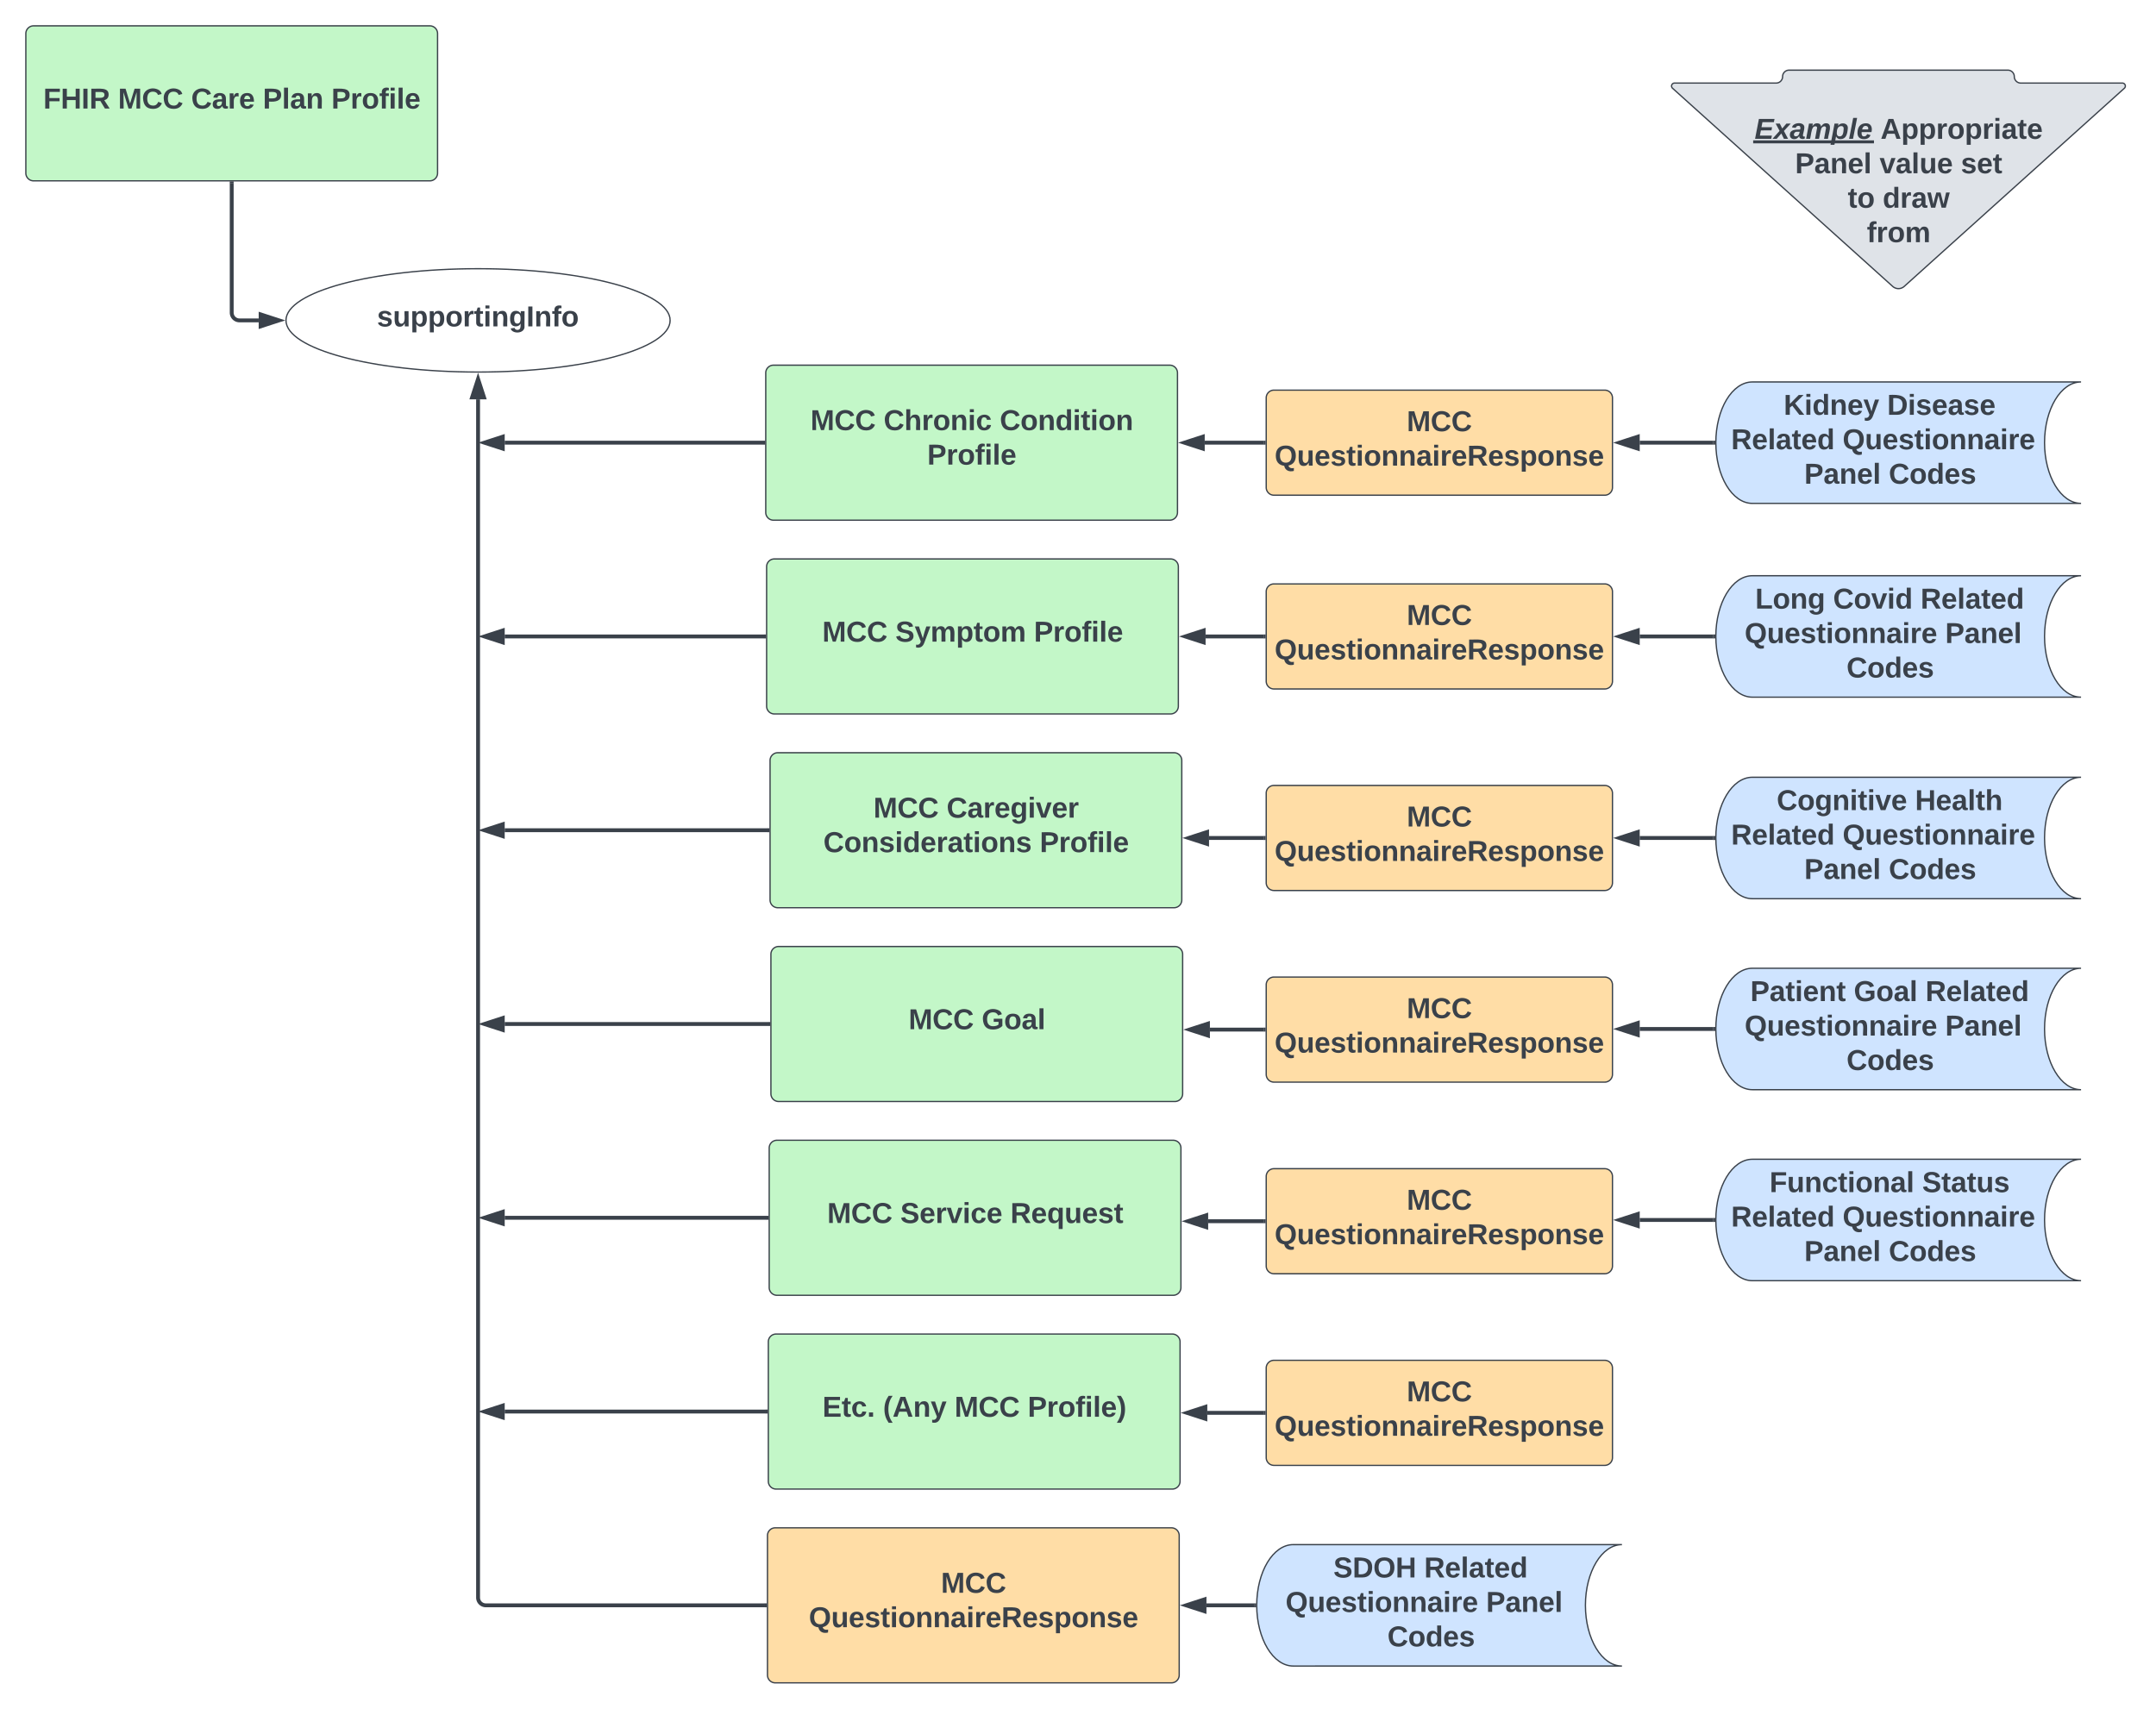 <svg xmlns="http://www.w3.org/2000/svg" xmlns:xlink="http://www.w3.org/1999/xlink" xmlns:lucid="lucid" width="1668.67" height="1322.67"><g transform="translate(-38.667 -4)" lucid:page-tab-id="0_0"><path d="M0 0h1760v1360H0z" fill="#fff"/><path d="M58.67 30a6 6 0 0 1 6-6h306.66a6 6 0 0 1 6 6v108a6 6 0 0 1-6 6H64.67a6 6 0 0 1-6-6z" stroke="#3a414a" fill="#c3f7c8"/><use xlink:href="#a" transform="matrix(1,0,0,1,63.667,29) translate(8.512 59.028)"/><use xlink:href="#b" transform="matrix(1,0,0,1,63.667,29) translate(66.352 59.028)"/><use xlink:href="#c" transform="matrix(1,0,0,1,63.667,29) translate(122.957 59.028)"/><use xlink:href="#d" transform="matrix(1,0,0,1,63.667,29) translate(178.451 59.028)"/><use xlink:href="#e" transform="matrix(1,0,0,1,63.667,29) translate(231.475 59.028)"/><path d="M557.33 252c0 22.1-66.56 40-148.66 40S260 274.1 260 252s66.56-40 148.67-40c82.1 0 148.66 17.9 148.66 40z" stroke="#3a414a" fill="#fff"/><use xlink:href="#f" transform="matrix(1,0,0,1,265,217) translate(65.419 39.653)"/><path d="M631.33 292.67a6 6 0 0 1 6-6H944a6 6 0 0 1 6 6v108a6 6 0 0 1-6 6H637.33a6 6 0 0 1-6-6z" stroke="#3a414a" fill="#c3f7c8"/><use xlink:href="#g" transform="matrix(1,0,0,1,636.333,291.667) translate(29.623 45.278)"/><use xlink:href="#h" transform="matrix(1,0,0,1,636.333,291.667) translate(86.228 45.278)"/><use xlink:href="#i" transform="matrix(1,0,0,1,636.333,291.667) translate(176.105 45.278)"/><use xlink:href="#e" transform="matrix(1,0,0,1,636.333,291.667) translate(119.994 71.944)"/><path d="M632 442.67a6 6 0 0 1 6-6h306.67a6 6 0 0 1 6 6v108a6 6 0 0 1-6 6H638a6 6 0 0 1-6-6z" stroke="#3a414a" fill="#c3f7c8"/><use xlink:href="#g" transform="matrix(1,0,0,1,637,441.667) translate(38.08 59.028)"/><use xlink:href="#j" transform="matrix(1,0,0,1,637,441.667) translate(94.685 59.028)"/><use xlink:href="#e" transform="matrix(1,0,0,1,637,441.667) translate(201.907 59.028)"/><path d="M634.67 592.67a6 6 0 0 1 6-6h306.66a6 6 0 0 1 6 6v108a6 6 0 0 1-6 6H640.67a6 6 0 0 1-6-6z" stroke="#3a414a" fill="#c3f7c8"/><use xlink:href="#g" transform="matrix(1,0,0,1,639.667,591.667) translate(75.025 45.278)"/><use xlink:href="#k" transform="matrix(1,0,0,1,639.667,591.667) translate(131.63 45.278)"/><use xlink:href="#l" transform="matrix(1,0,0,1,639.667,591.667) translate(36.259 71.944)"/><use xlink:href="#e" transform="matrix(1,0,0,1,639.667,591.667) translate(203.728 71.944)"/><path d="M635.33 742.67a6 6 0 0 1 6-6H948a6 6 0 0 1 6 6v108a6 6 0 0 1-6 6H641.33a6 6 0 0 1-6-6z" stroke="#3a414a" fill="#c3f7c8"/><use xlink:href="#g" transform="matrix(1,0,0,1,640.333,741.667) translate(101.537 59.028)"/><use xlink:href="#m" transform="matrix(1,0,0,1,640.333,741.667) translate(158.142 59.028)"/><path d="M634 892.67a6 6 0 0 1 6-6h306.67a6 6 0 0 1 6 6v108a6 6 0 0 1-6 6H640a6 6 0 0 1-6-6z" stroke="#3a414a" fill="#c3f7c8"/><use xlink:href="#g" transform="matrix(1,0,0,1,639,891.667) translate(39.901 59.028)"/><use xlink:href="#n" transform="matrix(1,0,0,1,639,891.667) translate(96.506 59.028)"/><use xlink:href="#o" transform="matrix(1,0,0,1,639,891.667) translate(181.691 59.028)"/><path d="M633.33 1042.67a6 6 0 0 1 6-6H946a6 6 0 0 1 6 6v108a6 6 0 0 1-6 6H639.33a6 6 0 0 1-6-6z" stroke="#3a414a" fill="#c3f7c8"/><use xlink:href="#p" transform="matrix(1,0,0,1,638.333,1041.667) translate(36.907 59.028)"/><use xlink:href="#q" transform="matrix(1,0,0,1,638.333,1041.667) translate(83.759 59.028)"/><use xlink:href="#r" transform="matrix(1,0,0,1,638.333,1041.667) translate(139.13 59.028)"/><use xlink:href="#s" transform="matrix(1,0,0,1,638.333,1041.667) translate(195.735 59.028)"/><path d="M632.67 1192.67a6 6 0 0 1 6-6h306.66a6 6 0 0 1 6 6v108a6 6 0 0 1-6 6H638.67a6 6 0 0 1-6-6z" stroke="#3a414a" fill="#ffdda6"/><use xlink:href="#t" transform="matrix(1,0,0,1,637.667,1191.667) translate(129.284 45.278)"/><use xlink:href="#u" transform="matrix(1,0,0,1,637.667,1191.667) translate(27 71.944)"/><path d="M1018.67 312a6 6 0 0 1 6-6h256a6 6 0 0 1 6 6v69.33a6 6 0 0 1-6 6h-256a6 6 0 0 1-6-6z" stroke="#3a414a" fill="#ffdda6"/><use xlink:href="#t" transform="matrix(1,0,0,1,1023.667,311) translate(103.784 26.778)"/><use xlink:href="#u" transform="matrix(1,0,0,1,1023.667,311) translate(1.5 53.444)"/><path d="M1018.67 462a6 6 0 0 1 6-6h256a6 6 0 0 1 6 6v69.33a6 6 0 0 1-6 6h-256a6 6 0 0 1-6-6z" stroke="#3a414a" fill="#ffdda6"/><use xlink:href="#t" transform="matrix(1,0,0,1,1023.667,461) translate(103.784 26.778)"/><use xlink:href="#u" transform="matrix(1,0,0,1,1023.667,461) translate(1.5 53.444)"/><path d="M1018.67 618a6 6 0 0 1 6-6h256a6 6 0 0 1 6 6v69.33a6 6 0 0 1-6 6h-256a6 6 0 0 1-6-6z" stroke="#3a414a" fill="#ffdda6"/><use xlink:href="#t" transform="matrix(1,0,0,1,1023.667,617) translate(103.784 26.778)"/><use xlink:href="#u" transform="matrix(1,0,0,1,1023.667,617) translate(1.5 53.444)"/><path d="M1018.67 766.33a6 6 0 0 1 6-6h256a6 6 0 0 1 6 6v69.34a6 6 0 0 1-6 6h-256a6 6 0 0 1-6-6z" stroke="#3a414a" fill="#ffdda6"/><use xlink:href="#t" transform="matrix(1,0,0,1,1023.667,765.333) translate(103.784 26.778)"/><use xlink:href="#u" transform="matrix(1,0,0,1,1023.667,765.333) translate(1.5 53.444)"/><path d="M1018.67 914.67a6 6 0 0 1 6-6h256a6 6 0 0 1 6 6V984a6 6 0 0 1-6 6h-256a6 6 0 0 1-6-6z" stroke="#3a414a" fill="#ffdda6"/><use xlink:href="#t" transform="matrix(1,0,0,1,1023.667,913.667) translate(103.784 26.778)"/><use xlink:href="#u" transform="matrix(1,0,0,1,1023.667,913.667) translate(1.5 53.444)"/><path d="M1018.67 1063a6 6 0 0 1 6-6h256a6 6 0 0 1 6 6v69.33a6 6 0 0 1-6 6h-256a6 6 0 0 1-6-6z" stroke="#3a414a" fill="#ffdda6"/><use xlink:href="#t" transform="matrix(1,0,0,1,1023.667,1062) translate(103.784 26.778)"/><use xlink:href="#u" transform="matrix(1,0,0,1,1023.667,1062) translate(1.5 53.444)"/><path d="M1592.67 58.3a5 5 0 0 1 5 5 5 5 0 0 0 5 5h78.66a2.3 2.3 0 0 1 1.54 4l-170.4 153.4a6.67 6.67 0 0 1-8.93 0l-170.4-153.4a2.3 2.3 0 0 1 1.53-4h78.66a5 5 0 0 0 5-5 5 5 0 0 1 5-5z" stroke="#3a414a" fill="#dfe3e8"/><use xlink:href="#v" transform="matrix(1,-2.4492935982947064e-16,2.4492935982947064e-16,1,1333.667,63.3) translate(62.993 48.153)"/><use xlink:href="#w" transform="matrix(1,-2.4492935982947064e-16,2.4492935982947064e-16,1,1333.667,63.3) translate(160.462 48.153)"/><use xlink:href="#x" transform="matrix(1,-2.4492935982947064e-16,2.4492935982947064e-16,1,1333.667,63.3) translate(94.351 74.819)"/><use xlink:href="#y" transform="matrix(1,-2.4492935982947064e-16,2.4492935982947064e-16,1,1333.667,63.3) translate(159.721 74.819)"/><use xlink:href="#z" transform="matrix(1,-2.4492935982947064e-16,2.4492935982947064e-16,1,1333.667,63.3) translate(222.622 74.819)"/><use xlink:href="#A" transform="matrix(1,-2.4492935982947064e-16,2.4492935982947064e-16,1,1333.667,63.3) translate(135.091 101.486)"/><use xlink:href="#B" transform="matrix(1,-2.4492935982947064e-16,2.4492935982947064e-16,1,1333.667,63.3) translate(162.128 101.486)"/><use xlink:href="#C" transform="matrix(1,-2.4492935982947064e-16,2.4492935982947064e-16,1,1333.667,63.3) translate(149.875 128.153)"/><path d="M1649.33 299.67c-15.6 0-28.26 21.04-28.26 47 0 25.95 12.65 47 28.26 47h-254.41c-15.6 0-28.26-21.05-28.26-47 0-25.96 12.65-47 28.26-47z" stroke="#3a414a" fill="#cfe4ff"/><use xlink:href="#D" transform="matrix(1,0,0,1,1371.667,304.667) translate(47.53 20.434)"/><use xlink:href="#E" transform="matrix(1,0,0,1,1371.667,304.667) translate(127.591 20.434)"/><use xlink:href="#F" transform="matrix(1,0,0,1,1371.667,304.667) translate(6.846 47.101)"/><use xlink:href="#G" transform="matrix(1,0,0,1,1371.667,304.667) translate(93.08 47.101)"/><use xlink:href="#x" transform="matrix(1,0,0,1,1371.667,304.667) translate(63.462 73.767)"/><use xlink:href="#H" transform="matrix(1,0,0,1,1371.667,304.667) translate(128.832 73.767)"/><path d="M1649.33 449.67c-15.6 0-28.26 21.04-28.26 47 0 25.95 12.65 47 28.26 47h-254.41c-15.6 0-28.26-21.05-28.26-47 0-25.96 12.65-47 28.26-47z" stroke="#3a414a" fill="#cfe4ff"/><use xlink:href="#I" transform="matrix(1,0,0,1,1371.667,454.667) translate(25.493 20.434)"/><use xlink:href="#J" transform="matrix(1,0,0,1,1371.667,454.667) translate(85.74 20.434)"/><use xlink:href="#K" transform="matrix(1,0,0,1,1371.667,454.667) translate(153.456 20.434)"/><use xlink:href="#L" transform="matrix(1,0,0,1,1371.667,454.667) translate(17.278 47.101)"/><use xlink:href="#M" transform="matrix(1,0,0,1,1371.667,454.667) translate(172.525 47.101)"/><use xlink:href="#H" transform="matrix(1,0,0,1,1371.667,454.667) translate(96.147 73.767)"/><path d="M1649.33 605.67c-15.6 0-28.26 21.04-28.26 47 0 25.95 12.65 47 28.26 47h-254.41c-15.6 0-28.26-21.05-28.26-47 0-25.96 12.65-47 28.26-47z" stroke="#3a414a" fill="#cfe4ff"/><use xlink:href="#N" transform="matrix(1,0,0,1,1371.667,610.667) translate(42.098 20.434)"/><use xlink:href="#O" transform="matrix(1,0,0,1,1371.667,610.667) translate(149.196 20.434)"/><use xlink:href="#F" transform="matrix(1,0,0,1,1371.667,610.667) translate(6.846 47.101)"/><use xlink:href="#G" transform="matrix(1,0,0,1,1371.667,610.667) translate(93.08 47.101)"/><use xlink:href="#x" transform="matrix(1,0,0,1,1371.667,610.667) translate(63.462 73.767)"/><use xlink:href="#H" transform="matrix(1,0,0,1,1371.667,610.667) translate(128.832 73.767)"/><path d="M1649.33 753.52c-15.6 0-28.26 21.04-28.26 47 0 25.95 12.65 47 28.26 47h-254.41c-15.6 0-28.26-21.05-28.26-47 0-25.96 12.65-47 28.26-47z" stroke="#3a414a" fill="#cfe4ff"/><use xlink:href="#P" transform="matrix(1,0,0,1,1371.667,758.517) translate(21.696 20.434)"/><use xlink:href="#Q" transform="matrix(1,0,0,1,1371.667,758.517) translate(101.758 20.434)"/><use xlink:href="#K" transform="matrix(1,0,0,1,1371.667,758.517) translate(157.252 20.434)"/><use xlink:href="#L" transform="matrix(1,0,0,1,1371.667,758.517) translate(17.278 47.101)"/><use xlink:href="#M" transform="matrix(1,0,0,1,1371.667,758.517) translate(172.525 47.101)"/><use xlink:href="#H" transform="matrix(1,0,0,1,1371.667,758.517) translate(96.147 73.767)"/><path d="M1649.33 901.37c-15.6 0-28.26 21.04-28.26 47 0 25.95 12.65 47 28.26 47h-254.41c-15.6 0-28.26-21.05-28.26-47 0-25.96 12.65-47 28.26-47z" stroke="#3a414a" fill="#cfe4ff"/><use xlink:href="#R" transform="matrix(1,0,0,1,1371.667,906.367) translate(36.573 20.434)"/><use xlink:href="#S" transform="matrix(1,0,0,1,1371.667,906.367) translate(154.721 20.434)"/><use xlink:href="#F" transform="matrix(1,0,0,1,1371.667,906.367) translate(6.846 47.101)"/><use xlink:href="#G" transform="matrix(1,0,0,1,1371.667,906.367) translate(93.08 47.101)"/><use xlink:href="#x" transform="matrix(1,0,0,1,1371.667,906.367) translate(63.462 73.767)"/><use xlink:href="#H" transform="matrix(1,0,0,1,1371.667,906.367) translate(128.832 73.767)"/><path d="M1294 1199.67c-15.6 0-28.27 21.04-28.27 47 0 25.95 12.66 47 28.27 47H1039.6c-15.6 0-28.27-21.05-28.27-47 0-25.96 12.66-47 28.27-47z" stroke="#3a414a" fill="#cfe4ff"/><use xlink:href="#T" transform="matrix(1,0,0,1,1016.333,1204.667) translate(54.351 20.434)"/><use xlink:href="#U" transform="matrix(1,0,0,1,1016.333,1204.667) translate(124.598 20.434)"/><use xlink:href="#L" transform="matrix(1,0,0,1,1016.333,1204.667) translate(17.278 47.101)"/><use xlink:href="#M" transform="matrix(1,0,0,1,1016.333,1204.667) translate(172.525 47.101)"/><use xlink:href="#H" transform="matrix(1,0,0,1,1016.333,1204.667) translate(96.147 73.767)"/><path d="M218 145.96V246a6 6 0 0 0 6 6h14.88" stroke="#3a414a" stroke-width="3" fill="none"/><path d="M219.5 146h-3v-1.54h3z" stroke="#3a414a" stroke-width=".05" fill="#3a414a"/><path d="M254.65 252l-14.27 4.64v-9.28z" stroke="#3a414a" stroke-width="3" fill="#3a414a"/><path d="M630.7 1246.67H414.67a6 6 0 0 1-6-6V313.12" stroke="#3a414a" stroke-width="3" fill="none"/><path d="M632.2 1248.17h-1.54v-3h1.54z" stroke="#3a414a" stroke-width=".05" fill="#3a414a"/><path d="M408.67 297.35l4.63 14.27h-9.27z" stroke="#3a414a" stroke-width="3" fill="#3a414a"/><path d="M631.37 1096.67H429.3" stroke="#3a414a" stroke-width="3" fill="none"/><path d="M632.87 1098.17h-1.54v-3h1.54z" stroke="#3a414a" stroke-width=".05" fill="#3a414a"/><path d="M413.52 1096.67l14.27-4.64v9.27z" stroke="#3a414a" stroke-width="3" fill="#3a414a"/><path d="M632.04 946.67H429.3" stroke="#3a414a" stroke-width="3" fill="none"/><path d="M633.54 948.17H632v-3h1.54z" stroke="#3a414a" stroke-width=".05" fill="#3a414a"/><path d="M413.52 946.67l14.27-4.64v9.27z" stroke="#3a414a" stroke-width="3" fill="#3a414a"/><path d="M633.37 796.67H429.3" stroke="#3a414a" stroke-width="3" fill="none"/><path d="M634.87 798.17h-1.54v-3h1.54z" stroke="#3a414a" stroke-width=".05" fill="#3a414a"/><path d="M413.52 796.67l14.27-4.64v9.27z" stroke="#3a414a" stroke-width="3" fill="#3a414a"/><path d="M632.7 646.67H429.3" stroke="#3a414a" stroke-width="3" fill="none"/><path d="M634.2 648.17h-1.54v-3h1.54z" stroke="#3a414a" stroke-width=".05" fill="#3a414a"/><path d="M413.52 646.67l14.27-4.64v9.27z" stroke="#3a414a" stroke-width="3" fill="#3a414a"/><path d="M630.04 496.67H429.3" stroke="#3a414a" stroke-width="3" fill="none"/><path d="M631.54 498.17H630v-3h1.54z" stroke="#3a414a" stroke-width=".05" fill="#3a414a"/><path d="M413.52 496.67l14.27-4.64v9.27z" stroke="#3a414a" stroke-width="3" fill="#3a414a"/><path d="M629.37 346.67H429.3" stroke="#3a414a" stroke-width="3" fill="none"/><path d="M630.87 348.17h-1.54v-3h1.54z" stroke="#3a414a" stroke-width=".05" fill="#3a414a"/><path d="M413.52 346.67l14.27-4.64v9.27z" stroke="#3a414a" stroke-width="3" fill="#3a414a"/><path d="M1016.7 346.67h-45.62" stroke="#3a414a" stroke-width="3" fill="none"/><path d="M1018.2 348.17h-1.54v-3h1.54z" stroke="#3a414a" stroke-width=".05" fill="#3a414a"/><path d="M955.32 346.67l14.26-4.64v9.27z" stroke="#3a414a" stroke-width="3" fill="#3a414a"/><path d="M1364.67 346.67h-56.92" stroke="#3a414a" stroke-width="3" fill="none"/><path d="M1366.17 346.66l.06 1.5h-1.6v-3h1.62z" stroke="#3a414a" stroke-width=".05" fill="#3a414a"/><path d="M1291.98 346.67l14.27-4.64v9.27z" stroke="#3a414a" stroke-width="3" fill="#3a414a"/><path d="M1016.7 496.67h-44.95" stroke="#3a414a" stroke-width="3" fill="none"/><path d="M1018.2 498.17h-1.54v-3h1.54z" stroke="#3a414a" stroke-width=".05" fill="#3a414a"/><path d="M955.98 496.67l14.27-4.64v9.27z" stroke="#3a414a" stroke-width="3" fill="#3a414a"/><path d="M1364.67 496.67h-56.92" stroke="#3a414a" stroke-width="3" fill="none"/><path d="M1366.17 496.66l.06 1.5h-1.6v-3h1.62z" stroke="#3a414a" stroke-width=".05" fill="#3a414a"/><path d="M1291.98 496.67l14.27-4.64v9.27z" stroke="#3a414a" stroke-width="3" fill="#3a414a"/><path d="M1364.67 652.67h-56.92" stroke="#3a414a" stroke-width="3" fill="none"/><path d="M1366.17 652.66l.06 1.5h-1.6v-3h1.62z" stroke="#3a414a" stroke-width=".05" fill="#3a414a"/><path d="M1291.98 652.67l14.27-4.64v9.27z" stroke="#3a414a" stroke-width="3" fill="#3a414a"/><path d="M1364.67 800.52h-56.92" stroke="#3a414a" stroke-width="3" fill="none"/><path d="M1366.17 800.5l.06 1.52h-1.6v-3h1.62z" stroke="#3a414a" stroke-width=".05" fill="#3a414a"/><path d="M1291.98 800.52l14.27-4.64v9.27z" stroke="#3a414a" stroke-width="3" fill="#3a414a"/><path d="M1364.67 948.37h-56.92" stroke="#3a414a" stroke-width="3" fill="none"/><path d="M1366.17 948.36l.06 1.5h-1.6v-3h1.62z" stroke="#3a414a" stroke-width=".05" fill="#3a414a"/><path d="M1291.98 948.37l14.27-4.64V953z" stroke="#3a414a" stroke-width="3" fill="#3a414a"/><path d="M1016.7 652.67h-42.28" stroke="#3a414a" stroke-width="3" fill="none"/><path d="M1018.2 654.17h-1.54v-3h1.54z" stroke="#3a414a" stroke-width=".05" fill="#3a414a"/><path d="M958.65 652.67l14.27-4.64v9.27z" stroke="#3a414a" stroke-width="3" fill="#3a414a"/><path d="M1016.7 801h-41.6" stroke="#3a414a" stroke-width="3" fill="none"/><path d="M1018.2 802.5h-1.54v-3h1.54z" stroke="#3a414a" stroke-width=".05" fill="#3a414a"/><path d="M959.32 801l14.27-4.64v9.28z" stroke="#3a414a" stroke-width="3" fill="#3a414a"/><path d="M1016.7 949.33h-42.95" stroke="#3a414a" stroke-width="3" fill="none"/><path d="M1018.2 950.83h-1.54v-3h1.54z" stroke="#3a414a" stroke-width=".05" fill="#3a414a"/><path d="M958 949.33l14.25-4.63v9.27z" stroke="#3a414a" stroke-width="3" fill="#3a414a"/><path d="M1016.7 1097.67h-43.62" stroke="#3a414a" stroke-width="3" fill="none"/><path d="M1018.2 1099.17h-1.54v-3h1.54z" stroke="#3a414a" stroke-width=".05" fill="#3a414a"/><path d="M957.32 1097.67l14.26-4.64v9.27z" stroke="#3a414a" stroke-width="3" fill="#3a414a"/><path d="M1009.33 1246.67h-36.9" stroke="#3a414a" stroke-width="3" fill="none"/><path d="M1010.83 1246.66l.06 1.5h-1.6v-3h1.6z" stroke="#3a414a" stroke-width=".05" fill="#3a414a"/><path d="M956.65 1246.67l14.27-4.64v9.27z" stroke="#3a414a" stroke-width="3" fill="#3a414a"/><defs><path fill="#3a414a" d="M76-208v77h127v40H76V0H24v-248h183v40H76" id="V"/><path fill="#3a414a" d="M186 0v-106H76V0H24v-248h52v99h110v-99h50V0h-50" id="W"/><path fill="#3a414a" d="M24 0v-248h52V0H24" id="X"/><path fill="#3a414a" d="M240-174c0 40-23 61-54 70L253 0h-59l-57-94H76V0H24v-248c93 4 217-23 216 74zM76-134c48-2 112 12 112-38 0-48-66-32-112-35v73" id="Y"/><g id="a"><use transform="matrix(0.062,0,0,0.062,0,0)" xlink:href="#V"/><use transform="matrix(0.062,0,0,0.062,13.519,0)" xlink:href="#W"/><use transform="matrix(0.062,0,0,0.062,29.506,0)" xlink:href="#X"/><use transform="matrix(0.062,0,0,0.062,35.679,0)" xlink:href="#Y"/></g><path fill="#3a414a" d="M230 0l2-204L168 0h-37L68-204 70 0H24v-248h70l56 185 57-185h69V0h-46" id="Z"/><path fill="#3a414a" d="M67-125c0 53 21 87 73 88 37 1 54-22 65-47l45 17C233-25 199 4 140 4 58 4 20-42 15-125 8-235 124-281 211-232c18 10 29 29 36 50l-46 12c-8-25-30-41-62-41-52 0-71 34-72 86" id="aa"/><g id="b"><use transform="matrix(0.062,0,0,0.062,0,0)" xlink:href="#Z"/><use transform="matrix(0.062,0,0,0.062,18.457,0)" xlink:href="#aa"/><use transform="matrix(0.062,0,0,0.062,34.444,0)" xlink:href="#aa"/></g><path fill="#3a414a" d="M133-34C117-15 103 5 69 4 32 3 11-16 11-54c-1-60 55-63 116-61 1-26-3-47-28-47-18 1-26 9-28 27l-52-2c7-38 36-58 82-57s74 22 75 68l1 82c-1 14 12 18 25 15v27c-30 8-71 5-69-32zm-48 3c29 0 43-24 42-57-32 0-66-3-65 30 0 17 8 27 23 27" id="ab"/><path fill="#3a414a" d="M135-150c-39-12-60 13-60 57V0H25l-1-190h47c2 13-1 29 3 40 6-28 27-53 61-41v41" id="ac"/><path fill="#3a414a" d="M185-48c-13 30-37 53-82 52C43 2 14-33 14-96s30-98 90-98c62 0 83 45 84 108H66c0 31 8 55 39 56 18 0 30-7 34-22zm-45-69c5-46-57-63-70-21-2 6-4 13-4 21h74" id="ad"/><g id="c"><use transform="matrix(0.062,0,0,0.062,0,0)" xlink:href="#aa"/><use transform="matrix(0.062,0,0,0.062,15.988,0)" xlink:href="#ab"/><use transform="matrix(0.062,0,0,0.062,28.333,0)" xlink:href="#ac"/><use transform="matrix(0.062,0,0,0.062,36.975,0)" xlink:href="#ad"/></g><path fill="#3a414a" d="M24-248c93 1 206-16 204 79-1 75-69 88-152 82V0H24v-248zm52 121c47 0 100 7 100-41 0-47-54-39-100-39v80" id="ae"/><path fill="#3a414a" d="M25 0v-261h50V0H25" id="af"/><path fill="#3a414a" d="M135-194c87-1 58 113 63 194h-50c-7-57 23-157-34-157-59 0-34 97-39 157H25l-1-190h47c2 12-1 28 3 38 12-26 28-41 61-42" id="ag"/><g id="d"><use transform="matrix(0.062,0,0,0.062,0,0)" xlink:href="#ae"/><use transform="matrix(0.062,0,0,0.062,14.815,0)" xlink:href="#af"/><use transform="matrix(0.062,0,0,0.062,20.988,0)" xlink:href="#ab"/><use transform="matrix(0.062,0,0,0.062,33.333,0)" xlink:href="#ag"/></g><path fill="#3a414a" d="M110-194c64 0 96 36 96 99 0 64-35 99-97 99-61 0-95-36-95-99 0-62 34-99 96-99zm-1 164c35 0 45-28 45-65 0-40-10-65-43-65-34 0-45 26-45 65 0 36 10 65 43 65" id="ah"/><path fill="#3a414a" d="M121-226c-27-7-43 5-38 36h38v33H83V0H34v-157H6v-33h28c-9-59 32-81 87-68v32" id="ai"/><path fill="#3a414a" d="M25-224v-37h50v37H25zM25 0v-190h50V0H25" id="aj"/><g id="e"><use transform="matrix(0.062,0,0,0.062,0,0)" xlink:href="#ae"/><use transform="matrix(0.062,0,0,0.062,14.815,0)" xlink:href="#ac"/><use transform="matrix(0.062,0,0,0.062,23.457,0)" xlink:href="#ah"/><use transform="matrix(0.062,0,0,0.062,36.975,0)" xlink:href="#ai"/><use transform="matrix(0.062,0,0,0.062,44.321,0)" xlink:href="#aj"/><use transform="matrix(0.062,0,0,0.062,50.494,0)" xlink:href="#af"/><use transform="matrix(0.062,0,0,0.062,56.667,0)" xlink:href="#ad"/></g><path fill="#3a414a" d="M137-138c1-29-70-34-71-4 15 46 118 7 119 86 1 83-164 76-172 9l43-7c4 19 20 25 44 25 33 8 57-30 24-41C81-84 22-81 20-136c-2-80 154-74 161-7" id="ak"/><path fill="#3a414a" d="M85 4C-2 5 27-109 22-190h50c7 57-23 150 33 157 60-5 35-97 40-157h50l1 190h-47c-2-12 1-28-3-38-12 25-28 42-61 42" id="al"/><path fill="#3a414a" d="M135-194c53 0 70 44 70 98 0 56-19 98-73 100-31 1-45-17-59-34 3 33 2 69 2 105H25l-1-265h48c2 10 0 23 3 31 11-24 29-35 60-35zM114-30c33 0 39-31 40-66 0-38-9-64-40-64-56 0-55 130 0 130" id="am"/><path fill="#3a414a" d="M115-3C79 11 28 4 28-45v-112H4v-33h27l15-45h31v45h36v33H77v99c-1 23 16 31 38 25v30" id="an"/><path fill="#3a414a" d="M195-6C206 82 75 100 31 46c-4-6-6-13-8-21l49-6c3 16 16 24 34 25 40 0 42-37 40-79-11 22-30 35-61 35-53 0-70-43-70-97 0-56 18-96 73-97 30 0 46 14 59 34l2-30h47zm-90-29c32 0 41-27 41-63 0-35-9-62-40-62-32 0-39 29-40 63 0 36 9 62 39 62" id="ao"/><g id="f"><use transform="matrix(0.062,0,0,0.062,0,0)" xlink:href="#ak"/><use transform="matrix(0.062,0,0,0.062,12.346,0)" xlink:href="#al"/><use transform="matrix(0.062,0,0,0.062,25.864,0)" xlink:href="#am"/><use transform="matrix(0.062,0,0,0.062,39.383,0)" xlink:href="#am"/><use transform="matrix(0.062,0,0,0.062,52.901,0)" xlink:href="#ah"/><use transform="matrix(0.062,0,0,0.062,66.42,0)" xlink:href="#ac"/><use transform="matrix(0.062,0,0,0.062,75.062,0)" xlink:href="#an"/><use transform="matrix(0.062,0,0,0.062,82.407,0)" xlink:href="#aj"/><use transform="matrix(0.062,0,0,0.062,88.58,0)" xlink:href="#ag"/><use transform="matrix(0.062,0,0,0.062,102.099,0)" xlink:href="#ao"/><use transform="matrix(0.062,0,0,0.062,115.617,0)" xlink:href="#X"/><use transform="matrix(0.062,0,0,0.062,121.79,0)" xlink:href="#ag"/><use transform="matrix(0.062,0,0,0.062,135.309,0)" xlink:href="#ai"/><use transform="matrix(0.062,0,0,0.062,142.654,0)" xlink:href="#ah"/></g><g id="g"><use transform="matrix(0.062,0,0,0.062,0,0)" xlink:href="#Z"/><use transform="matrix(0.062,0,0,0.062,18.457,0)" xlink:href="#aa"/><use transform="matrix(0.062,0,0,0.062,34.444,0)" xlink:href="#aa"/></g><path fill="#3a414a" d="M114-157C55-157 80-60 75 0H25v-261h50l-1 109c12-26 28-41 61-42 86-1 58 113 63 194h-50c-7-57 23-157-34-157" id="ap"/><path fill="#3a414a" d="M190-63c-7 42-38 67-86 67-59 0-84-38-90-98-12-110 154-137 174-36l-49 2c-2-19-15-32-35-32-30 0-35 28-38 64-6 74 65 87 74 30" id="aq"/><g id="h"><use transform="matrix(0.062,0,0,0.062,0,0)" xlink:href="#aa"/><use transform="matrix(0.062,0,0,0.062,15.988,0)" xlink:href="#ap"/><use transform="matrix(0.062,0,0,0.062,29.506,0)" xlink:href="#ac"/><use transform="matrix(0.062,0,0,0.062,38.148,0)" xlink:href="#ah"/><use transform="matrix(0.062,0,0,0.062,51.667,0)" xlink:href="#ag"/><use transform="matrix(0.062,0,0,0.062,65.185,0)" xlink:href="#aj"/><use transform="matrix(0.062,0,0,0.062,71.358,0)" xlink:href="#aq"/></g><path fill="#3a414a" d="M88-194c31-1 46 15 58 34l-1-101h50l1 261h-48c-2-10 0-23-3-31C134-8 116 4 84 4 32 4 16-41 15-95c0-56 19-97 73-99zm17 164c33 0 40-30 41-66 1-37-9-64-41-64s-38 30-39 65c0 43 13 65 39 65" id="ar"/><g id="i"><use transform="matrix(0.062,0,0,0.062,0,0)" xlink:href="#aa"/><use transform="matrix(0.062,0,0,0.062,15.988,0)" xlink:href="#ah"/><use transform="matrix(0.062,0,0,0.062,29.506,0)" xlink:href="#ag"/><use transform="matrix(0.062,0,0,0.062,43.025,0)" xlink:href="#ar"/><use transform="matrix(0.062,0,0,0.062,56.543,0)" xlink:href="#aj"/><use transform="matrix(0.062,0,0,0.062,62.716,0)" xlink:href="#an"/><use transform="matrix(0.062,0,0,0.062,70.062,0)" xlink:href="#aj"/><use transform="matrix(0.062,0,0,0.062,76.235,0)" xlink:href="#ah"/><use transform="matrix(0.062,0,0,0.062,89.753,0)" xlink:href="#ag"/></g><path fill="#3a414a" d="M169-182c-1-43-94-46-97-3 18 66 151 10 154 114 3 95-165 93-204 36-6-8-10-19-12-30l50-8c3 46 112 56 116 5-17-69-150-10-154-114-4-87 153-88 188-35 5 8 8 18 10 28" id="as"/><path fill="#3a414a" d="M123 10C108 53 80 86 19 72V37c35 8 53-11 59-39L3-190h52l48 148c12-52 28-100 44-148h51" id="at"/><path fill="#3a414a" d="M220-157c-53 9-28 100-34 157h-49v-107c1-27-5-49-29-50C55-147 81-57 75 0H25l-1-190h47c2 12-1 28 3 38 10-53 101-56 108 0 13-22 24-43 59-42 82 1 51 116 57 194h-49v-107c-1-25-5-48-29-50" id="au"/><g id="j"><use transform="matrix(0.062,0,0,0.062,0,0)" xlink:href="#as"/><use transform="matrix(0.062,0,0,0.062,14.815,0)" xlink:href="#at"/><use transform="matrix(0.062,0,0,0.062,27.16,0)" xlink:href="#au"/><use transform="matrix(0.062,0,0,0.062,46.914,0)" xlink:href="#am"/><use transform="matrix(0.062,0,0,0.062,60.432,0)" xlink:href="#an"/><use transform="matrix(0.062,0,0,0.062,67.778,0)" xlink:href="#ah"/><use transform="matrix(0.062,0,0,0.062,81.296,0)" xlink:href="#au"/></g><path fill="#3a414a" d="M128 0H69L1-190h53L99-40l48-150h52" id="av"/><g id="k"><use transform="matrix(0.062,0,0,0.062,0,0)" xlink:href="#aa"/><use transform="matrix(0.062,0,0,0.062,15.988,0)" xlink:href="#ab"/><use transform="matrix(0.062,0,0,0.062,28.333,0)" xlink:href="#ac"/><use transform="matrix(0.062,0,0,0.062,36.975,0)" xlink:href="#ad"/><use transform="matrix(0.062,0,0,0.062,49.321,0)" xlink:href="#ao"/><use transform="matrix(0.062,0,0,0.062,62.84,0)" xlink:href="#aj"/><use transform="matrix(0.062,0,0,0.062,69.012,0)" xlink:href="#av"/><use transform="matrix(0.062,0,0,0.062,81.358,0)" xlink:href="#ad"/><use transform="matrix(0.062,0,0,0.062,93.704,0)" xlink:href="#ac"/></g><g id="l"><use transform="matrix(0.062,0,0,0.062,0,0)" xlink:href="#aa"/><use transform="matrix(0.062,0,0,0.062,15.988,0)" xlink:href="#ah"/><use transform="matrix(0.062,0,0,0.062,29.506,0)" xlink:href="#ag"/><use transform="matrix(0.062,0,0,0.062,43.025,0)" xlink:href="#ak"/><use transform="matrix(0.062,0,0,0.062,55.37,0)" xlink:href="#aj"/><use transform="matrix(0.062,0,0,0.062,61.543,0)" xlink:href="#ar"/><use transform="matrix(0.062,0,0,0.062,75.062,0)" xlink:href="#ad"/><use transform="matrix(0.062,0,0,0.062,87.407,0)" xlink:href="#ac"/><use transform="matrix(0.062,0,0,0.062,96.049,0)" xlink:href="#ab"/><use transform="matrix(0.062,0,0,0.062,108.395,0)" xlink:href="#an"/><use transform="matrix(0.062,0,0,0.062,115.741,0)" xlink:href="#aj"/><use transform="matrix(0.062,0,0,0.062,121.914,0)" xlink:href="#ah"/><use transform="matrix(0.062,0,0,0.062,135.432,0)" xlink:href="#ag"/><use transform="matrix(0.062,0,0,0.062,148.951,0)" xlink:href="#ak"/></g><path fill="#3a414a" d="M67-125c0 54 23 88 75 88 28 0 53-7 68-21v-34h-60v-39h108v91C232-14 192 4 140 4 58 4 20-42 15-125 8-236 126-280 215-234c19 10 29 26 37 47l-47 15c-11-23-29-39-63-39-53 1-75 33-75 86" id="aw"/><g id="m"><use transform="matrix(0.062,0,0,0.062,0,0)" xlink:href="#aw"/><use transform="matrix(0.062,0,0,0.062,17.284,0)" xlink:href="#ah"/><use transform="matrix(0.062,0,0,0.062,30.802,0)" xlink:href="#ab"/><use transform="matrix(0.062,0,0,0.062,43.148,0)" xlink:href="#af"/></g><g id="n"><use transform="matrix(0.062,0,0,0.062,0,0)" xlink:href="#as"/><use transform="matrix(0.062,0,0,0.062,14.815,0)" xlink:href="#ad"/><use transform="matrix(0.062,0,0,0.062,27.16,0)" xlink:href="#ac"/><use transform="matrix(0.062,0,0,0.062,35.802,0)" xlink:href="#av"/><use transform="matrix(0.062,0,0,0.062,48.148,0)" xlink:href="#aj"/><use transform="matrix(0.062,0,0,0.062,54.321,0)" xlink:href="#aq"/><use transform="matrix(0.062,0,0,0.062,66.667,0)" xlink:href="#ad"/></g><path fill="#3a414a" d="M84 4C32 4 15-41 15-95c0-55 18-99 73-99 29 0 47 12 58 34l2-30h48l-1 265h-49V-32C136-9 114 4 84 4zm21-34c32 0 41-29 41-66 0-36-9-64-40-64-33 0-39 30-40 65 0 43 13 65 39 65" id="ax"/><g id="o"><use transform="matrix(0.062,0,0,0.062,0,0)" xlink:href="#Y"/><use transform="matrix(0.062,0,0,0.062,15.988,0)" xlink:href="#ad"/><use transform="matrix(0.062,0,0,0.062,28.333,0)" xlink:href="#ax"/><use transform="matrix(0.062,0,0,0.062,41.852,0)" xlink:href="#al"/><use transform="matrix(0.062,0,0,0.062,55.37,0)" xlink:href="#ad"/><use transform="matrix(0.062,0,0,0.062,67.716,0)" xlink:href="#ak"/><use transform="matrix(0.062,0,0,0.062,80.062,0)" xlink:href="#an"/></g><path fill="#3a414a" d="M24 0v-248h195v40H76v63h132v40H76v65h150V0H24" id="ay"/><path fill="#3a414a" d="M24 0v-54h51V0H24" id="az"/><g id="p"><use transform="matrix(0.062,0,0,0.062,0,0)" xlink:href="#ay"/><use transform="matrix(0.062,0,0,0.062,14.815,0)" xlink:href="#an"/><use transform="matrix(0.062,0,0,0.062,22.16,0)" xlink:href="#aq"/><use transform="matrix(0.062,0,0,0.062,34.506,0)" xlink:href="#az"/></g><path fill="#3a414a" d="M67-93c0 74 22 123 53 168H70C40 30 18-18 18-93s22-123 52-168h50c-32 44-53 94-53 168" id="aA"/><path fill="#3a414a" d="M199 0l-22-63H83L61 0H9l90-248h61L250 0h-51zm-33-102l-36-108c-10 38-24 72-36 108h72" id="aB"/><g id="q"><use transform="matrix(0.062,0,0,0.062,0,0)" xlink:href="#aA"/><use transform="matrix(0.062,0,0,0.062,7.346,0)" xlink:href="#aB"/><use transform="matrix(0.062,0,0,0.062,23.333,0)" xlink:href="#ag"/><use transform="matrix(0.062,0,0,0.062,36.852,0)" xlink:href="#at"/></g><g id="r"><use transform="matrix(0.062,0,0,0.062,0,0)" xlink:href="#Z"/><use transform="matrix(0.062,0,0,0.062,18.457,0)" xlink:href="#aa"/><use transform="matrix(0.062,0,0,0.062,34.444,0)" xlink:href="#aa"/></g><path fill="#3a414a" d="M102-93c0 74-22 123-52 168H0C30 29 54-18 53-93c0-74-22-123-53-168h50c30 45 52 94 52 168" id="aC"/><g id="s"><use transform="matrix(0.062,0,0,0.062,0,0)" xlink:href="#ae"/><use transform="matrix(0.062,0,0,0.062,14.815,0)" xlink:href="#ac"/><use transform="matrix(0.062,0,0,0.062,23.457,0)" xlink:href="#ah"/><use transform="matrix(0.062,0,0,0.062,36.975,0)" xlink:href="#ai"/><use transform="matrix(0.062,0,0,0.062,44.321,0)" xlink:href="#aj"/><use transform="matrix(0.062,0,0,0.062,50.494,0)" xlink:href="#af"/><use transform="matrix(0.062,0,0,0.062,56.667,0)" xlink:href="#ad"/><use transform="matrix(0.062,0,0,0.062,69.012,0)" xlink:href="#aC"/></g><g id="t"><use transform="matrix(0.062,0,0,0.062,0,0)" xlink:href="#Z"/><use transform="matrix(0.062,0,0,0.062,18.457,0)" xlink:href="#aa"/><use transform="matrix(0.062,0,0,0.062,34.444,0)" xlink:href="#aa"/></g><path fill="#3a414a" d="M140-251c80 0 125 45 125 126 0 70-33 111-92 124 6 28 34 38 68 31l-1 36C177 83 129 55 120 2 51-6 15-50 15-125c0-81 44-126 125-126zm-1 214c52 0 73-35 73-88 0-50-21-86-72-86-52 0-73 35-73 86s22 88 72 88" id="aD"/><g id="u"><use transform="matrix(0.062,0,0,0.062,0,0)" xlink:href="#aD"/><use transform="matrix(0.062,0,0,0.062,17.284,0)" xlink:href="#al"/><use transform="matrix(0.062,0,0,0.062,30.802,0)" xlink:href="#ad"/><use transform="matrix(0.062,0,0,0.062,43.148,0)" xlink:href="#ak"/><use transform="matrix(0.062,0,0,0.062,55.494,0)" xlink:href="#an"/><use transform="matrix(0.062,0,0,0.062,62.84,0)" xlink:href="#aj"/><use transform="matrix(0.062,0,0,0.062,69.012,0)" xlink:href="#ah"/><use transform="matrix(0.062,0,0,0.062,82.531,0)" xlink:href="#ag"/><use transform="matrix(0.062,0,0,0.062,96.049,0)" xlink:href="#ag"/><use transform="matrix(0.062,0,0,0.062,109.568,0)" xlink:href="#ab"/><use transform="matrix(0.062,0,0,0.062,121.914,0)" xlink:href="#aj"/><use transform="matrix(0.062,0,0,0.062,128.086,0)" xlink:href="#ac"/><use transform="matrix(0.062,0,0,0.062,136.728,0)" xlink:href="#ad"/><use transform="matrix(0.062,0,0,0.062,149.074,0)" xlink:href="#Y"/><use transform="matrix(0.062,0,0,0.062,165.062,0)" xlink:href="#ad"/><use transform="matrix(0.062,0,0,0.062,177.407,0)" xlink:href="#ak"/><use transform="matrix(0.062,0,0,0.062,189.753,0)" xlink:href="#am"/><use transform="matrix(0.062,0,0,0.062,203.272,0)" xlink:href="#ah"/><use transform="matrix(0.062,0,0,0.062,216.79,0)" xlink:href="#ag"/><use transform="matrix(0.062,0,0,0.062,230.309,0)" xlink:href="#ak"/><use transform="matrix(0.062,0,0,0.062,242.654,0)" xlink:href="#ad"/></g><path fill="#3a414a" d="M6 0l48-248h195l-8 40H98l-12 63h132l-7 40H79L66-40h150l-8 40H6" id="aE"/><path fill="#3a414a" d="M127 0L95-67 37 0h-53l89-99-49-91h52l30 61 52-61h54l-85 92 52 98h-52" id="aF"/><path fill="#3a414a" d="M166-52c-4 17 5 29 24 23l-3 27c-30 11-74 1-67-34C105-15 91 4 56 4 23 4 3-15 2-49c0-64 63-67 128-67 10-22 3-53-29-45-13 3-22 10-25 24l-46-5c5-64 156-77 153 0-1 33-11 60-17 90zM97-88c-44-9-64 57-19 57 31 0 42-28 47-57H97" id="aG"/><path fill="#3a414a" d="M255-194c90 0 29 129 24 194h-49l25-136c-7-39-53-14-60 9-12 38-18 85-28 127h-49l25-136c2-29-39-23-50-7C69-108 68-47 56 0H6l36-190h48c-1 10-6 24-4 32 12-20 27-36 57-36s46 15 50 41c14-21 29-41 62-41" id="aH"/><path fill="#3a414a" d="M156-122c2-23-7-37-28-37-47 0-58 44-58 89 0 24 12 40 36 40 43 0 47-49 50-92zM-8 75l50-265h48c0 10-3 24-3 30 22-50 127-45 121 29-6 73-21 135-92 135-29 0-46-14-55-35L41 75H-8" id="aI"/><path fill="#3a414a" d="M6 0l51-261h49L55 0H6" id="aJ"/><path fill="#3a414a" d="M114-194c63-2 87 48 72 110H63c-3 28 1 55 31 54 21-1 32-13 37-29l44 13C160-14 137 4 91 4 41 4 11-22 11-73c0-71 33-119 103-121zm30 77c14-47-50-61-67-22-3 6-6 13-8 22h75" id="aK"/><g id="v"><use transform="matrix(0.062,0,0,0.062,0,0)" xlink:href="#aE"/><use transform="matrix(0.062,0,0,0.062,14.815,0)" xlink:href="#aF"/><use transform="matrix(0.062,0,0,0.062,27.16,0)" xlink:href="#aG"/><use transform="matrix(0.062,0,0,0.062,39.506,0)" xlink:href="#aH"/><use transform="matrix(0.062,0,0,0.062,59.259,0)" xlink:href="#aI"/><use transform="matrix(0.062,0,0,0.062,72.778,0)" xlink:href="#aJ"/><use transform="matrix(0.062,0,0,0.062,78.951,0)" xlink:href="#aK"/><path fill="#3a414a" d="M-1.1 1.2h93.5V3.5H-1.1z"/></g><g id="w"><use transform="matrix(0.062,0,0,0.062,0,0)" xlink:href="#aB"/><use transform="matrix(0.062,0,0,0.062,15.988,0)" xlink:href="#am"/><use transform="matrix(0.062,0,0,0.062,29.506,0)" xlink:href="#am"/><use transform="matrix(0.062,0,0,0.062,43.025,0)" xlink:href="#ac"/><use transform="matrix(0.062,0,0,0.062,51.667,0)" xlink:href="#ah"/><use transform="matrix(0.062,0,0,0.062,65.185,0)" xlink:href="#am"/><use transform="matrix(0.062,0,0,0.062,78.704,0)" xlink:href="#ac"/><use transform="matrix(0.062,0,0,0.062,87.346,0)" xlink:href="#aj"/><use transform="matrix(0.062,0,0,0.062,93.519,0)" xlink:href="#ab"/><use transform="matrix(0.062,0,0,0.062,105.864,0)" xlink:href="#an"/><use transform="matrix(0.062,0,0,0.062,113.21,0)" xlink:href="#ad"/></g><g id="x"><use transform="matrix(0.062,0,0,0.062,0,0)" xlink:href="#ae"/><use transform="matrix(0.062,0,0,0.062,14.815,0)" xlink:href="#ab"/><use transform="matrix(0.062,0,0,0.062,27.16,0)" xlink:href="#ag"/><use transform="matrix(0.062,0,0,0.062,40.679,0)" xlink:href="#ad"/><use transform="matrix(0.062,0,0,0.062,53.025,0)" xlink:href="#af"/></g><g id="y"><use transform="matrix(0.062,0,0,0.062,0,0)" xlink:href="#av"/><use transform="matrix(0.062,0,0,0.062,12.346,0)" xlink:href="#ab"/><use transform="matrix(0.062,0,0,0.062,24.691,0)" xlink:href="#af"/><use transform="matrix(0.062,0,0,0.062,30.864,0)" xlink:href="#al"/><use transform="matrix(0.062,0,0,0.062,44.383,0)" xlink:href="#ad"/></g><g id="z"><use transform="matrix(0.062,0,0,0.062,0,0)" xlink:href="#ak"/><use transform="matrix(0.062,0,0,0.062,12.346,0)" xlink:href="#ad"/><use transform="matrix(0.062,0,0,0.062,24.691,0)" xlink:href="#an"/></g><g id="A"><use transform="matrix(0.062,0,0,0.062,0,0)" xlink:href="#an"/><use transform="matrix(0.062,0,0,0.062,7.346,0)" xlink:href="#ah"/></g><path fill="#3a414a" d="M231 0h-52l-39-155L100 0H48L-1-190h46L77-45c9-52 24-97 36-145h53l37 145 32-145h46" id="aL"/><g id="B"><use transform="matrix(0.062,0,0,0.062,0,0)" xlink:href="#ar"/><use transform="matrix(0.062,0,0,0.062,13.519,0)" xlink:href="#ac"/><use transform="matrix(0.062,0,0,0.062,22.16,0)" xlink:href="#ab"/><use transform="matrix(0.062,0,0,0.062,34.506,0)" xlink:href="#aL"/></g><g id="C"><use transform="matrix(0.062,0,0,0.062,0,0)" xlink:href="#ai"/><use transform="matrix(0.062,0,0,0.062,7.346,0)" xlink:href="#ac"/><use transform="matrix(0.062,0,0,0.062,15.988,0)" xlink:href="#ah"/><use transform="matrix(0.062,0,0,0.062,29.506,0)" xlink:href="#au"/></g><path fill="#3a414a" d="M195 0l-88-114-31 24V0H24v-248h52v113l112-113h60L142-143 257 0h-62" id="aM"/><g id="D"><use transform="matrix(0.062,0,0,0.062,0,0)" xlink:href="#aM"/><use transform="matrix(0.062,0,0,0.062,15.988,0)" xlink:href="#aj"/><use transform="matrix(0.062,0,0,0.062,22.16,0)" xlink:href="#ar"/><use transform="matrix(0.062,0,0,0.062,35.679,0)" xlink:href="#ag"/><use transform="matrix(0.062,0,0,0.062,49.198,0)" xlink:href="#ad"/><use transform="matrix(0.062,0,0,0.062,61.543,0)" xlink:href="#at"/></g><path fill="#3a414a" d="M24-248c120-7 223 5 221 122C244-46 201 0 124 0H24v-248zM76-40c74 7 117-18 117-86 0-67-45-88-117-82v168" id="aN"/><g id="E"><use transform="matrix(0.062,0,0,0.062,0,0)" xlink:href="#aN"/><use transform="matrix(0.062,0,0,0.062,15.988,0)" xlink:href="#aj"/><use transform="matrix(0.062,0,0,0.062,22.16,0)" xlink:href="#ak"/><use transform="matrix(0.062,0,0,0.062,34.506,0)" xlink:href="#ad"/><use transform="matrix(0.062,0,0,0.062,46.852,0)" xlink:href="#ab"/><use transform="matrix(0.062,0,0,0.062,59.198,0)" xlink:href="#ak"/><use transform="matrix(0.062,0,0,0.062,71.543,0)" xlink:href="#ad"/></g><g id="F"><use transform="matrix(0.062,0,0,0.062,0,0)" xlink:href="#Y"/><use transform="matrix(0.062,0,0,0.062,15.988,0)" xlink:href="#ad"/><use transform="matrix(0.062,0,0,0.062,28.333,0)" xlink:href="#af"/><use transform="matrix(0.062,0,0,0.062,34.506,0)" xlink:href="#ab"/><use transform="matrix(0.062,0,0,0.062,46.852,0)" xlink:href="#an"/><use transform="matrix(0.062,0,0,0.062,54.198,0)" xlink:href="#ad"/><use transform="matrix(0.062,0,0,0.062,66.543,0)" xlink:href="#ar"/></g><g id="G"><use transform="matrix(0.062,0,0,0.062,0,0)" xlink:href="#aD"/><use transform="matrix(0.062,0,0,0.062,17.284,0)" xlink:href="#al"/><use transform="matrix(0.062,0,0,0.062,30.802,0)" xlink:href="#ad"/><use transform="matrix(0.062,0,0,0.062,43.148,0)" xlink:href="#ak"/><use transform="matrix(0.062,0,0,0.062,55.494,0)" xlink:href="#an"/><use transform="matrix(0.062,0,0,0.062,62.84,0)" xlink:href="#aj"/><use transform="matrix(0.062,0,0,0.062,69.012,0)" xlink:href="#ah"/><use transform="matrix(0.062,0,0,0.062,82.531,0)" xlink:href="#ag"/><use transform="matrix(0.062,0,0,0.062,96.049,0)" xlink:href="#ag"/><use transform="matrix(0.062,0,0,0.062,109.568,0)" xlink:href="#ab"/><use transform="matrix(0.062,0,0,0.062,121.914,0)" xlink:href="#aj"/><use transform="matrix(0.062,0,0,0.062,128.086,0)" xlink:href="#ac"/><use transform="matrix(0.062,0,0,0.062,136.728,0)" xlink:href="#ad"/></g><g id="H"><use transform="matrix(0.062,0,0,0.062,0,0)" xlink:href="#aa"/><use transform="matrix(0.062,0,0,0.062,15.988,0)" xlink:href="#ah"/><use transform="matrix(0.062,0,0,0.062,29.506,0)" xlink:href="#ar"/><use transform="matrix(0.062,0,0,0.062,43.025,0)" xlink:href="#ad"/><use transform="matrix(0.062,0,0,0.062,55.37,0)" xlink:href="#ak"/></g><path fill="#3a414a" d="M24 0v-248h52v208h133V0H24" id="aO"/><g id="I"><use transform="matrix(0.062,0,0,0.062,0,0)" xlink:href="#aO"/><use transform="matrix(0.062,0,0,0.062,13.519,0)" xlink:href="#ah"/><use transform="matrix(0.062,0,0,0.062,27.037,0)" xlink:href="#ag"/><use transform="matrix(0.062,0,0,0.062,40.556,0)" xlink:href="#ao"/></g><g id="J"><use transform="matrix(0.062,0,0,0.062,0,0)" xlink:href="#aa"/><use transform="matrix(0.062,0,0,0.062,15.988,0)" xlink:href="#ah"/><use transform="matrix(0.062,0,0,0.062,29.506,0)" xlink:href="#av"/><use transform="matrix(0.062,0,0,0.062,41.852,0)" xlink:href="#aj"/><use transform="matrix(0.062,0,0,0.062,48.025,0)" xlink:href="#ar"/></g><g id="K"><use transform="matrix(0.062,0,0,0.062,0,0)" xlink:href="#Y"/><use transform="matrix(0.062,0,0,0.062,15.988,0)" xlink:href="#ad"/><use transform="matrix(0.062,0,0,0.062,28.333,0)" xlink:href="#af"/><use transform="matrix(0.062,0,0,0.062,34.506,0)" xlink:href="#ab"/><use transform="matrix(0.062,0,0,0.062,46.852,0)" xlink:href="#an"/><use transform="matrix(0.062,0,0,0.062,54.198,0)" xlink:href="#ad"/><use transform="matrix(0.062,0,0,0.062,66.543,0)" xlink:href="#ar"/></g><g id="L"><use transform="matrix(0.062,0,0,0.062,0,0)" xlink:href="#aD"/><use transform="matrix(0.062,0,0,0.062,17.284,0)" xlink:href="#al"/><use transform="matrix(0.062,0,0,0.062,30.802,0)" xlink:href="#ad"/><use transform="matrix(0.062,0,0,0.062,43.148,0)" xlink:href="#ak"/><use transform="matrix(0.062,0,0,0.062,55.494,0)" xlink:href="#an"/><use transform="matrix(0.062,0,0,0.062,62.84,0)" xlink:href="#aj"/><use transform="matrix(0.062,0,0,0.062,69.012,0)" xlink:href="#ah"/><use transform="matrix(0.062,0,0,0.062,82.531,0)" xlink:href="#ag"/><use transform="matrix(0.062,0,0,0.062,96.049,0)" xlink:href="#ag"/><use transform="matrix(0.062,0,0,0.062,109.568,0)" xlink:href="#ab"/><use transform="matrix(0.062,0,0,0.062,121.914,0)" xlink:href="#aj"/><use transform="matrix(0.062,0,0,0.062,128.086,0)" xlink:href="#ac"/><use transform="matrix(0.062,0,0,0.062,136.728,0)" xlink:href="#ad"/></g><g id="M"><use transform="matrix(0.062,0,0,0.062,0,0)" xlink:href="#ae"/><use transform="matrix(0.062,0,0,0.062,14.815,0)" xlink:href="#ab"/><use transform="matrix(0.062,0,0,0.062,27.16,0)" xlink:href="#ag"/><use transform="matrix(0.062,0,0,0.062,40.679,0)" xlink:href="#ad"/><use transform="matrix(0.062,0,0,0.062,53.025,0)" xlink:href="#af"/></g><g id="N"><use transform="matrix(0.062,0,0,0.062,0,0)" xlink:href="#aa"/><use transform="matrix(0.062,0,0,0.062,15.988,0)" xlink:href="#ah"/><use transform="matrix(0.062,0,0,0.062,29.506,0)" xlink:href="#ao"/><use transform="matrix(0.062,0,0,0.062,43.025,0)" xlink:href="#ag"/><use transform="matrix(0.062,0,0,0.062,56.543,0)" xlink:href="#aj"/><use transform="matrix(0.062,0,0,0.062,62.716,0)" xlink:href="#an"/><use transform="matrix(0.062,0,0,0.062,70.062,0)" xlink:href="#aj"/><use transform="matrix(0.062,0,0,0.062,76.235,0)" xlink:href="#av"/><use transform="matrix(0.062,0,0,0.062,88.58,0)" xlink:href="#ad"/></g><g id="O"><use transform="matrix(0.062,0,0,0.062,0,0)" xlink:href="#W"/><use transform="matrix(0.062,0,0,0.062,15.988,0)" xlink:href="#ad"/><use transform="matrix(0.062,0,0,0.062,28.333,0)" xlink:href="#ab"/><use transform="matrix(0.062,0,0,0.062,40.679,0)" xlink:href="#af"/><use transform="matrix(0.062,0,0,0.062,46.852,0)" xlink:href="#an"/><use transform="matrix(0.062,0,0,0.062,54.198,0)" xlink:href="#ap"/></g><g id="P"><use transform="matrix(0.062,0,0,0.062,0,0)" xlink:href="#ae"/><use transform="matrix(0.062,0,0,0.062,14.815,0)" xlink:href="#ab"/><use transform="matrix(0.062,0,0,0.062,27.16,0)" xlink:href="#an"/><use transform="matrix(0.062,0,0,0.062,34.506,0)" xlink:href="#aj"/><use transform="matrix(0.062,0,0,0.062,40.679,0)" xlink:href="#ad"/><use transform="matrix(0.062,0,0,0.062,53.025,0)" xlink:href="#ag"/><use transform="matrix(0.062,0,0,0.062,66.543,0)" xlink:href="#an"/></g><g id="Q"><use transform="matrix(0.062,0,0,0.062,0,0)" xlink:href="#aw"/><use transform="matrix(0.062,0,0,0.062,17.284,0)" xlink:href="#ah"/><use transform="matrix(0.062,0,0,0.062,30.802,0)" xlink:href="#ab"/><use transform="matrix(0.062,0,0,0.062,43.148,0)" xlink:href="#af"/></g><g id="R"><use transform="matrix(0.062,0,0,0.062,0,0)" xlink:href="#V"/><use transform="matrix(0.062,0,0,0.062,13.519,0)" xlink:href="#al"/><use transform="matrix(0.062,0,0,0.062,27.037,0)" xlink:href="#ag"/><use transform="matrix(0.062,0,0,0.062,40.556,0)" xlink:href="#aq"/><use transform="matrix(0.062,0,0,0.062,52.901,0)" xlink:href="#an"/><use transform="matrix(0.062,0,0,0.062,60.247,0)" xlink:href="#aj"/><use transform="matrix(0.062,0,0,0.062,66.42,0)" xlink:href="#ah"/><use transform="matrix(0.062,0,0,0.062,79.938,0)" xlink:href="#ag"/><use transform="matrix(0.062,0,0,0.062,93.457,0)" xlink:href="#ab"/><use transform="matrix(0.062,0,0,0.062,105.802,0)" xlink:href="#af"/></g><g id="S"><use transform="matrix(0.062,0,0,0.062,0,0)" xlink:href="#as"/><use transform="matrix(0.062,0,0,0.062,14.815,0)" xlink:href="#an"/><use transform="matrix(0.062,0,0,0.062,22.16,0)" xlink:href="#ab"/><use transform="matrix(0.062,0,0,0.062,34.506,0)" xlink:href="#an"/><use transform="matrix(0.062,0,0,0.062,41.852,0)" xlink:href="#al"/><use transform="matrix(0.062,0,0,0.062,55.37,0)" xlink:href="#ak"/></g><path fill="#3a414a" d="M140-251c80 0 125 45 125 126S219 4 139 4C58 4 15-44 15-125s44-126 125-126zm-1 214c52 0 73-35 73-88 0-50-21-86-72-86-52 0-73 35-73 86s22 88 72 88" id="aP"/><g id="T"><use transform="matrix(0.062,0,0,0.062,0,0)" xlink:href="#as"/><use transform="matrix(0.062,0,0,0.062,14.815,0)" xlink:href="#aN"/><use transform="matrix(0.062,0,0,0.062,30.802,0)" xlink:href="#aP"/><use transform="matrix(0.062,0,0,0.062,48.086,0)" xlink:href="#W"/></g><g id="U"><use transform="matrix(0.062,0,0,0.062,0,0)" xlink:href="#Y"/><use transform="matrix(0.062,0,0,0.062,15.988,0)" xlink:href="#ad"/><use transform="matrix(0.062,0,0,0.062,28.333,0)" xlink:href="#af"/><use transform="matrix(0.062,0,0,0.062,34.506,0)" xlink:href="#ab"/><use transform="matrix(0.062,0,0,0.062,46.852,0)" xlink:href="#an"/><use transform="matrix(0.062,0,0,0.062,54.198,0)" xlink:href="#ad"/><use transform="matrix(0.062,0,0,0.062,66.543,0)" xlink:href="#ar"/></g></defs></g></svg>
